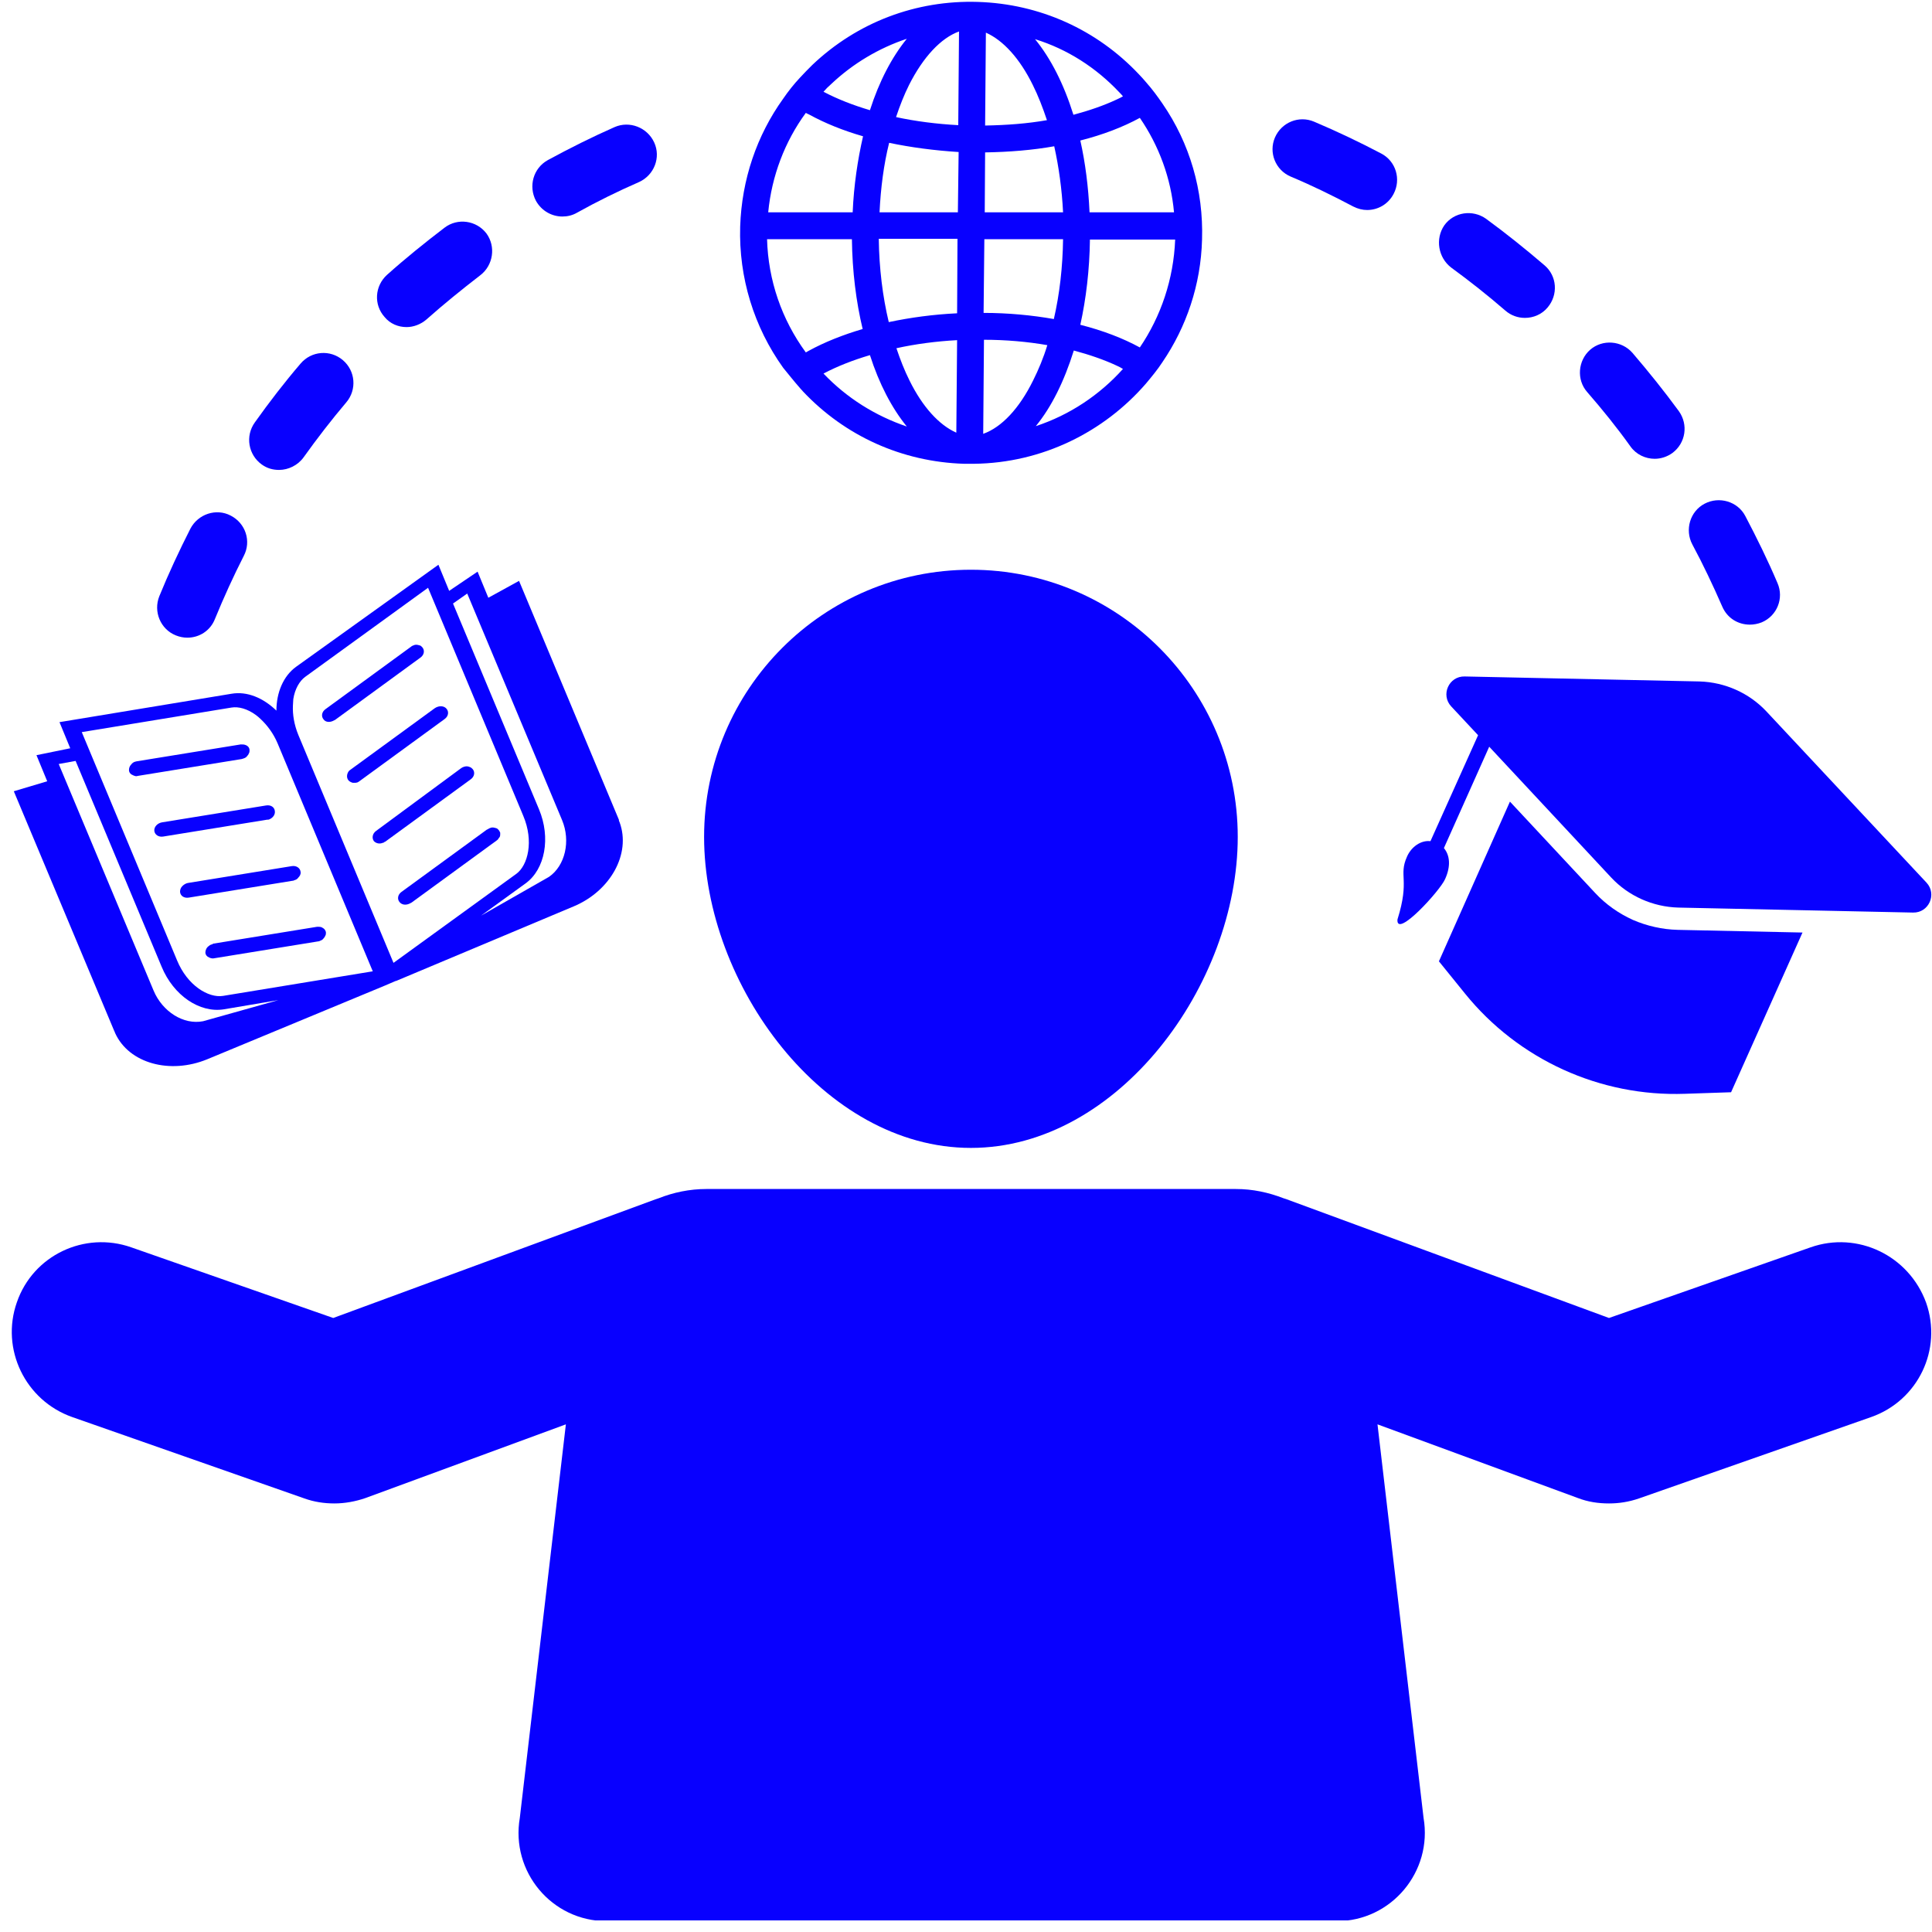 <svg xmlns="http://www.w3.org/2000/svg" xmlns:xlink="http://www.w3.org/1999/xlink" width="500" viewBox="0 0 375 375" height="500" preserveAspectRatio="xMidYMid meet"><defs><clipPath id="2ec1d3b4a2"><path d="M 2 230 L 375 230 L 375 372.75 L 2 372.75 Z M 2 230 " clip-rule="nonzero"></path></clipPath></defs><path fill="#0800ff" d="M 316.926 178.547 C 314.168 177.281 311.707 175.566 309.621 173.328 L 293.078 155.594 L 279.293 186.594 L 284.359 192.855 C 294.719 205.672 310.59 212.898 327.059 212.305 L 336 212.004 L 349.863 181.004 L 325.645 180.484 C 322.664 180.41 319.684 179.738 316.926 178.547 Z M 316.926 178.547 " fill-opacity="1" fill-rule="nonzero"></path><path fill="#0800ff" d="M 280.484 170.648 C 281.676 168.039 281.379 165.953 280.262 164.613 L 289.055 144.938 L 312.75 170.348 C 316.105 173.926 320.801 176.012 325.719 176.16 L 371.324 177.129 C 374.379 177.203 376.02 173.555 373.93 171.316 L 342.855 138.082 C 339.504 134.508 334.809 132.418 329.891 132.27 L 284.285 131.301 C 281.23 131.227 279.59 134.879 281.676 137.113 L 286.895 142.703 L 277.652 163.27 C 275.789 163.047 273.926 164.387 273.109 166.25 C 271.395 170.051 273.703 170.648 271.246 178.473 C 270.945 182.273 279.516 172.883 280.484 170.648 Z M 280.484 170.648 " fill-opacity="1" fill-rule="nonzero"></path><path fill="#0800ff" d="M 188.453 222.809 C 217.07 222.809 240.246 191.066 240.246 162.449 C 240.246 133.836 217.07 110.586 188.453 110.586 C 159.84 110.586 136.664 133.762 136.664 162.449 C 136.664 191.066 159.84 222.809 188.453 222.809 Z M 188.453 222.809 " fill-opacity="1" fill-rule="nonzero"></path><g clip-path="url(#2ec1d3b4a2)"><path fill="#0800ff" d="M 351.426 242.109 L 312.305 255.82 L 249.785 232.797 C 249.559 232.723 249.336 232.648 249.113 232.574 C 246.207 231.453 243.152 230.785 239.871 230.785 L 137.113 230.785 C 133.832 230.785 130.703 231.453 127.871 232.574 C 127.648 232.648 127.426 232.723 127.199 232.797 L 64.68 255.82 L 25.484 242.109 C 16.391 238.906 6.406 243.676 3.277 252.766 C 0.07 261.859 4.914 271.844 14.008 275.047 L 59.09 290.848 C 60.953 291.516 62.891 291.816 64.902 291.816 C 66.914 291.816 69 291.441 70.938 290.77 L 109.836 276.465 L 100.895 352.844 C 99.105 363.277 107.082 372.891 117.738 372.891 L 259.473 372.891 C 270.051 372.891 278.102 363.277 276.312 352.844 L 267.371 276.465 L 306.27 290.77 C 308.207 291.516 310.219 291.816 312.305 291.816 C 314.242 291.816 316.18 291.516 318.117 290.848 L 363.199 275.047 C 372.293 271.844 377.062 261.934 373.855 252.84 C 370.504 243.676 360.52 238.906 351.426 242.109 Z M 351.426 242.109 " fill-opacity="1" fill-rule="nonzero"></path></g><path fill="#0800ff" d="M 47.391 147.176 C 47.613 147.098 47.84 146.949 47.988 146.727 C 48.062 146.652 48.062 146.578 48.137 146.578 C 48.211 146.43 48.285 146.281 48.359 146.129 C 48.434 145.98 48.434 145.758 48.434 145.609 C 48.434 145.086 48.062 144.715 47.539 144.566 C 47.316 144.492 47.02 144.492 46.719 144.492 L 26.527 147.77 C 26.453 147.77 26.301 147.844 26.227 147.844 C 25.93 147.918 25.633 148.145 25.484 148.367 C 25.184 148.664 25.035 149.035 25.035 149.484 C 25.035 149.781 25.184 150.082 25.484 150.305 C 25.633 150.379 25.781 150.453 25.93 150.527 C 26.004 150.527 26.078 150.602 26.152 150.602 C 26.301 150.676 26.527 150.676 26.75 150.602 L 46.945 147.324 C 47.094 147.25 47.242 147.25 47.391 147.176 Z M 47.391 147.176 " fill-opacity="1" fill-rule="nonzero"></path><path fill="#0800ff" d="M 52.086 159.098 C 52.16 159.098 52.234 159.023 52.309 159.023 C 52.98 158.723 53.426 158.129 53.352 157.457 C 53.277 156.637 52.531 156.191 51.637 156.34 L 31.445 159.617 C 30.551 159.77 29.879 160.512 29.953 161.258 C 30.027 162.004 30.773 162.523 31.668 162.375 L 51.863 159.098 C 51.938 159.098 52.012 159.098 52.086 159.098 Z M 52.086 159.098 " fill-opacity="1" fill-rule="nonzero"></path><path fill="#0800ff" d="M 35.395 171.988 C 35.094 172.285 34.945 172.66 34.945 173.105 C 35.02 173.926 35.766 174.375 36.66 174.223 L 56.855 170.945 C 56.93 170.945 57.004 170.945 57.078 170.871 C 57.152 170.871 57.227 170.797 57.301 170.797 C 57.527 170.723 57.75 170.574 57.898 170.348 C 58.195 170.051 58.418 169.68 58.344 169.23 C 58.27 168.488 57.527 167.965 56.633 168.113 L 36.438 171.391 C 36.062 171.469 35.691 171.691 35.395 171.988 Z M 35.395 171.988 " fill-opacity="1" fill-rule="nonzero"></path><path fill="#0800ff" d="M 41.059 183.316 C 40.832 183.391 40.684 183.465 40.535 183.613 C 40.09 183.91 39.863 184.434 39.863 184.879 C 39.863 185.18 40.016 185.477 40.312 185.699 C 40.461 185.773 40.609 185.848 40.758 185.922 C 40.984 186 41.281 186.074 41.578 186 L 61.773 182.719 C 61.922 182.719 62.07 182.645 62.219 182.57 C 62.445 182.496 62.668 182.348 62.816 182.125 C 62.891 182.047 62.891 181.973 62.965 181.973 C 63.039 181.824 63.113 181.676 63.188 181.527 C 63.262 181.379 63.262 181.156 63.262 181.004 C 63.262 180.855 63.188 180.707 63.113 180.559 C 62.965 180.262 62.668 180.109 62.371 179.961 C 62.145 179.887 61.848 179.887 61.551 179.887 L 41.355 183.168 C 41.281 183.242 41.207 183.316 41.059 183.316 Z M 41.059 183.316 " fill-opacity="1" fill-rule="nonzero"></path><path fill="#0800ff" d="M 22.129 200.008 C 22.203 200.156 22.277 200.305 22.352 200.531 C 25.035 206.418 33.008 208.578 40.238 205.598 L 74.738 191.289 L 76.824 190.395 L 76.902 190.395 L 111.328 175.938 C 118.48 172.957 122.504 165.73 120.27 159.617 C 120.195 159.469 120.121 159.32 120.121 159.098 L 100.746 112.746 L 94.785 116.023 L 92.699 110.957 L 87.184 114.684 L 85.098 109.617 L 57.449 129.438 C 54.992 131.227 53.652 134.43 53.652 137.934 C 51.117 135.477 47.988 134.133 44.934 134.656 L 11.547 140.168 L 13.633 145.238 L 7.078 146.578 L 9.164 151.645 L 2.68 153.582 Z M 90.688 115.207 L 109.094 159.172 C 110.805 163.27 109.688 168.039 106.559 170.199 L 93.367 177.727 L 102.012 171.469 C 105.812 168.711 106.93 162.598 104.621 157.086 L 87.93 117.145 Z M 56.93 135.699 C 57.227 133.762 58.121 132.195 59.238 131.375 L 83.086 114.086 L 101.566 158.352 C 103.652 163.27 102.461 167.965 100.227 169.605 L 76.379 186.891 L 57.898 142.629 C 57.078 140.617 56.781 138.68 56.855 136.965 C 56.855 136.52 56.93 136.07 56.93 135.699 Z M 44.934 137.336 C 46.273 137.113 47.988 137.562 49.625 138.754 C 49.926 138.977 50.297 139.273 50.594 139.574 C 51.863 140.766 53.055 142.332 53.875 144.27 L 72.355 188.531 L 43.293 193.301 C 40.461 193.75 36.363 191.289 34.352 186.371 L 15.871 142.105 Z M 14.676 147.695 L 31.371 187.637 C 33.68 193.227 38.746 196.656 43.441 195.91 L 54.023 194.121 L 39.418 198.219 C 35.617 198.965 31.52 196.355 29.805 192.258 L 11.398 148.293 Z M 14.676 147.695 " fill-opacity="1" fill-rule="nonzero"></path><path fill="#0800ff" d="M 64.605 139.945 C 64.754 139.871 64.902 139.797 65.051 139.723 L 81.594 127.648 C 82.34 127.129 82.488 126.234 81.969 125.637 C 81.895 125.562 81.82 125.488 81.742 125.414 C 81.594 125.266 81.371 125.266 81.148 125.191 C 80.852 125.117 80.551 125.117 80.254 125.266 C 80.031 125.34 79.883 125.414 79.73 125.562 L 63.188 137.637 C 62.445 138.156 62.293 139.051 62.816 139.648 C 63.188 140.168 63.934 140.242 64.605 139.945 Z M 64.605 139.945 " fill-opacity="1" fill-rule="nonzero"></path><path fill="#0800ff" d="M 67.66 151.496 C 67.883 151.719 68.184 151.867 68.48 151.941 C 68.555 151.941 68.629 151.941 68.703 151.941 C 68.703 151.941 68.629 151.941 68.629 151.941 C 68.703 151.941 68.852 151.941 68.926 151.941 C 69 151.941 69 151.941 69 151.941 C 69 151.941 69.074 151.941 69.074 151.941 C 69.074 151.941 69.074 151.941 69 151.941 C 69.152 151.941 69.301 151.867 69.375 151.867 C 69.523 151.793 69.672 151.719 69.746 151.645 L 86.289 139.574 C 87.035 139.051 87.184 138.156 86.664 137.562 C 86.289 137.113 85.617 136.965 84.949 137.188 C 84.727 137.262 84.574 137.336 84.352 137.488 L 67.809 149.559 C 67.363 150.004 67.137 150.898 67.66 151.496 Z M 67.66 151.496 " fill-opacity="1" fill-rule="nonzero"></path><path fill="#0800ff" d="M 72.578 163.27 C 73.027 163.719 73.695 163.867 74.367 163.566 C 74.367 163.566 74.441 163.566 74.441 163.566 C 74.516 163.566 74.516 163.492 74.516 163.492 C 74.59 163.418 74.738 163.418 74.812 163.344 L 91.355 151.273 C 92.102 150.75 92.25 149.855 91.73 149.262 C 91.582 149.113 91.43 148.961 91.207 148.887 C 91.059 148.812 90.762 148.738 90.613 148.738 C 90.238 148.738 89.793 148.887 89.492 149.113 L 73.027 161.258 C 72.281 161.781 72.133 162.676 72.578 163.27 Z M 72.578 163.27 " fill-opacity="1" fill-rule="nonzero"></path><path fill="#0800ff" d="M 77.57 175.117 C 78.02 175.641 78.762 175.715 79.434 175.418 C 79.582 175.344 79.73 175.266 79.883 175.191 L 96.426 163.121 C 96.5 163.047 96.648 162.973 96.723 162.824 C 96.797 162.676 96.871 162.598 96.945 162.523 C 97.094 162.301 97.094 162.078 97.094 161.855 C 97.094 161.707 97.094 161.555 97.02 161.48 C 96.945 161.332 96.871 161.184 96.797 161.109 C 96.723 161.035 96.648 160.961 96.574 160.887 C 96.426 160.738 96.199 160.738 95.977 160.66 C 95.68 160.586 95.383 160.586 95.082 160.738 C 95.008 160.738 94.934 160.812 94.785 160.887 C 94.711 160.961 94.637 160.961 94.488 161.035 L 77.945 173.105 C 77.199 173.629 77.051 174.523 77.57 175.117 Z M 77.57 175.117 " fill-opacity="1" fill-rule="nonzero"></path><path fill="#0800ff" d="M 155.293 75.34 C 155.441 75.562 155.668 75.711 155.816 75.934 C 164.012 84.652 175.117 89.645 187.113 90.02 C 187.336 90.02 187.559 90.02 187.859 90.02 C 188.082 90.02 188.23 90.02 188.453 90.02 C 188.68 90.02 188.828 90.02 189.051 90.02 C 202.316 89.871 214.312 83.832 222.434 74.445 C 223.555 73.102 224.672 71.762 225.641 70.27 C 230.258 63.488 233.09 55.293 233.316 46.5 C 233.613 36.961 230.93 27.797 225.641 20.121 C 224.672 18.703 223.629 17.289 222.434 15.945 C 221.988 15.426 221.539 14.902 221.094 14.457 C 212.898 5.738 201.793 0.746 189.797 0.371 C 177.797 0 166.398 4.32 157.68 12.594 C 156.859 13.414 156.039 14.234 155.293 15.055 C 154.102 16.32 152.984 17.734 152.016 19.152 C 146.875 26.305 143.969 34.875 143.668 43.965 C 143.371 53.875 146.352 63.488 152.016 71.391 C 153.059 72.656 154.102 73.996 155.293 75.34 Z M 201.047 82.715 C 204.105 78.988 206.562 73.996 208.426 68.035 C 211.48 68.855 214.312 69.824 216.848 71.016 C 217.219 71.164 217.59 71.391 217.965 71.613 C 213.418 76.68 207.605 80.555 201.047 82.715 Z M 221.242 67.438 C 217.965 65.652 214.09 64.16 209.691 63.043 C 210.809 57.977 211.48 52.387 211.555 46.5 L 228.098 46.5 C 227.801 54.176 225.34 61.402 221.242 67.438 Z M 221.242 22.879 C 224.969 28.316 227.277 34.578 227.875 41.207 L 211.48 41.207 C 211.258 36.289 210.66 31.598 209.691 27.273 C 214.09 26.156 217.965 24.664 221.242 22.879 Z M 217.293 17.957 C 217.516 18.184 217.742 18.406 217.965 18.703 C 217.59 18.926 217.219 19.078 216.773 19.301 C 214.238 20.492 211.406 21.461 208.352 22.281 C 206.488 16.32 203.953 11.328 200.898 7.602 C 207.16 9.539 212.746 13.117 217.293 17.957 Z M 191.359 6.336 C 194.715 7.824 197.918 11.328 200.453 16.469 C 201.496 18.555 202.391 20.863 203.211 23.324 C 199.41 23.996 195.387 24.293 191.211 24.367 Z M 191.211 29.582 C 195.906 29.508 200.453 29.137 204.625 28.391 C 205.52 32.414 206.117 36.738 206.34 41.207 L 191.137 41.207 Z M 191.062 46.426 L 206.34 46.426 C 206.266 51.863 205.668 57.082 204.551 61.926 C 200.305 61.18 195.684 60.734 190.914 60.734 Z M 190.988 65.949 C 195.234 65.949 199.41 66.32 203.285 66.992 C 202.539 69.453 201.57 71.762 200.527 73.848 C 197.844 79.289 194.418 82.938 190.84 84.207 Z M 159.84 72.508 C 162.523 71.09 165.578 69.898 168.855 68.93 C 170.645 74.52 173.105 79.215 176.012 82.789 C 169.898 80.703 164.387 77.277 159.84 72.508 Z M 185.621 83.98 C 182.27 82.492 179.066 78.988 176.531 73.848 C 175.562 71.91 174.742 69.824 173.996 67.59 C 177.723 66.77 181.672 66.246 185.773 66.023 Z M 185.773 60.809 C 181.152 61.031 176.754 61.625 172.508 62.52 C 171.316 57.527 170.645 52.09 170.57 46.352 L 185.848 46.352 Z M 185.922 41.207 L 170.719 41.207 C 170.941 36.516 171.539 31.895 172.582 27.723 C 176.828 28.613 181.375 29.211 186.07 29.508 Z M 186.145 6.109 L 185.996 24.293 C 181.824 24.07 177.723 23.547 173.922 22.727 C 174.668 20.492 175.488 18.406 176.457 16.469 C 179.215 11.027 182.641 7.379 186.145 6.109 Z M 161.328 16.32 C 165.578 12.297 170.645 9.316 176.012 7.527 C 173.105 11.102 170.645 15.797 168.855 21.387 C 165.578 20.418 162.523 19.227 159.84 17.809 C 160.285 17.289 160.809 16.766 161.328 16.32 Z M 156.41 21.91 C 156.562 21.984 156.785 22.133 157.008 22.207 C 160.137 23.922 163.641 25.336 167.516 26.453 C 166.473 31 165.727 35.992 165.504 41.207 L 149.109 41.207 C 149.781 34.203 152.312 27.496 156.41 21.91 Z M 165.355 46.426 C 165.43 52.684 166.172 58.57 167.441 63.863 C 163.641 64.98 160.062 66.395 156.934 68.109 C 156.785 68.184 156.562 68.332 156.41 68.406 C 151.719 62 149.109 54.398 148.887 46.426 C 148.887 46.426 165.355 46.426 165.355 46.426 Z M 165.355 46.426 " fill-opacity="1" fill-rule="nonzero"></path><path fill="#0800ff" d="M 316.477 86.664 C 317.594 88.23 319.383 89.051 321.172 89.051 C 322.363 89.051 323.559 88.676 324.602 87.934 C 327.207 85.996 327.73 82.418 325.867 79.809 C 323.035 75.934 319.98 72.133 316.852 68.484 C 314.762 66.098 311.039 65.801 308.652 67.887 C 306.27 69.973 305.969 73.699 308.059 76.082 C 311.039 79.512 313.871 83.012 316.477 86.664 Z M 316.477 86.664 " fill-opacity="1" fill-rule="nonzero"></path><path fill="#0800ff" d="M 50.82 90.168 C 51.863 90.914 52.98 91.211 54.172 91.211 C 55.961 91.211 57.824 90.316 58.941 88.75 C 61.551 85.102 64.309 81.523 67.215 78.094 C 69.301 75.637 69 71.984 66.543 69.898 C 64.082 67.812 60.434 68.109 58.344 70.57 C 55.215 74.219 52.234 78.094 49.477 81.969 C 47.539 84.652 48.211 88.305 50.82 90.168 Z M 50.82 90.168 " fill-opacity="1" fill-rule="nonzero"></path><path fill="#0800ff" d="M 334.289 117.738 C 335.258 119.977 337.344 121.242 339.652 121.242 C 340.398 121.242 341.219 121.094 341.961 120.793 C 344.945 119.527 346.285 116.102 345.02 113.195 C 343.156 108.797 340.992 104.402 338.758 100.152 C 337.27 97.32 333.691 96.277 330.859 97.77 C 328.027 99.258 326.984 102.836 328.477 105.668 C 330.562 109.543 332.5 113.641 334.289 117.738 Z M 334.289 117.738 " fill-opacity="1" fill-rule="nonzero"></path><path fill="#0800ff" d="M 281.676 51.938 C 285.254 54.547 288.832 57.379 292.184 60.285 C 293.301 61.254 294.645 61.703 295.984 61.703 C 297.625 61.703 299.262 61.031 300.383 59.688 C 302.469 57.23 302.246 53.578 299.785 51.492 C 296.133 48.363 292.332 45.309 288.457 42.477 C 285.852 40.613 282.199 41.133 280.336 43.742 C 278.547 46.352 279.145 50 281.676 51.938 Z M 281.676 51.938 " fill-opacity="1" fill-rule="nonzero"></path><path fill="#0800ff" d="M 78.914 63.488 C 80.254 63.488 81.668 62.969 82.789 62 C 86.141 59.02 89.645 56.188 93.219 53.43 C 95.754 51.492 96.273 47.84 94.414 45.309 C 92.477 42.773 88.824 42.254 86.289 44.191 C 82.488 47.094 78.688 50.152 75.113 53.355 C 72.727 55.516 72.504 59.168 74.664 61.551 C 75.707 62.82 77.273 63.488 78.914 63.488 Z M 78.914 63.488 " fill-opacity="1" fill-rule="nonzero"></path><path fill="#0800ff" d="M 34.125 123.328 C 34.871 123.625 35.617 123.773 36.363 123.773 C 38.672 123.773 40.832 122.434 41.727 120.125 C 43.441 115.949 45.305 111.852 47.316 107.902 C 48.809 105.07 47.688 101.57 44.781 100.078 C 41.953 98.59 38.449 99.781 36.957 102.613 C 34.797 106.859 32.711 111.332 30.922 115.727 C 29.73 118.707 31.145 122.137 34.125 123.328 Z M 34.125 123.328 " fill-opacity="1" fill-rule="nonzero"></path><path fill="#0800ff" d="M 109.168 42.027 C 110.137 42.027 111.105 41.805 112 41.285 C 115.875 39.121 119.973 37.109 124.07 35.32 C 126.977 33.98 128.316 30.551 126.977 27.645 C 125.637 24.738 122.207 23.398 119.301 24.664 C 114.906 26.602 110.582 28.766 106.336 31.074 C 103.504 32.641 102.535 36.141 104.023 38.973 C 105.145 40.984 107.156 42.027 109.168 42.027 Z M 109.168 42.027 " fill-opacity="1" fill-rule="nonzero"></path><path fill="#0800ff" d="M 250.527 34.277 C 254.629 35.992 258.727 38.004 262.676 40.09 C 263.57 40.539 264.465 40.762 265.359 40.762 C 267.445 40.762 269.457 39.645 270.5 37.633 C 271.988 34.801 270.945 31.297 268.113 29.809 C 263.867 27.57 259.473 25.484 255.074 23.621 C 252.094 22.355 248.738 23.77 247.473 26.676 C 246.207 29.582 247.547 33.012 250.527 34.277 Z M 250.527 34.277 " fill-opacity="1" fill-rule="nonzero"></path></svg>